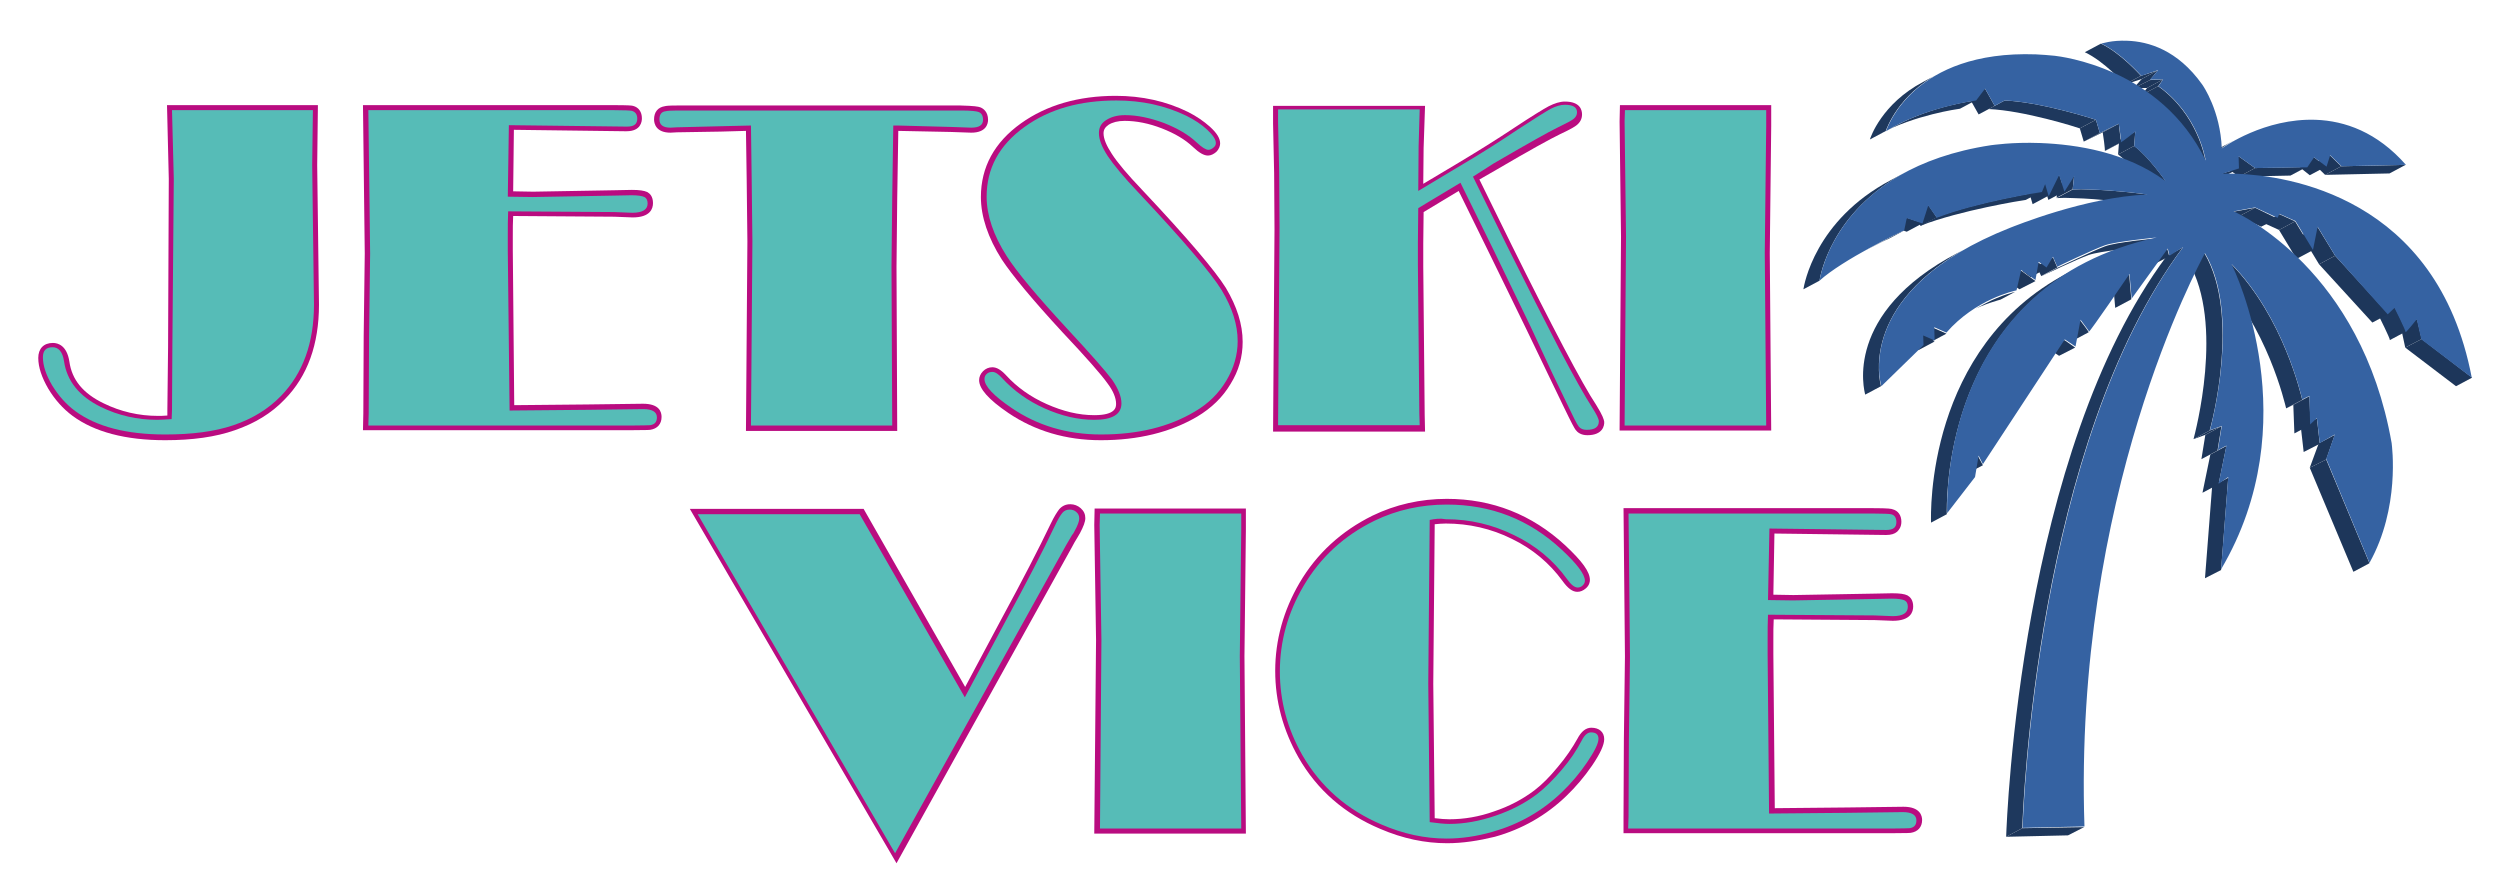 <?xml version="1.0" encoding="utf-8"?>
<!-- Generator: Adobe Illustrator 26.2.1, SVG Export Plug-In . SVG Version: 6.00 Build 0)  -->
<svg version="1.1" id="Layer_1" xmlns="http://www.w3.org/2000/svg" xmlns:xlink="http://www.w3.org/1999/xlink" x="0px" y="0px"
	 viewBox="0 0 699.1 246" style="enable-background:new 0 0 699.1 246;" xml:space="preserve">
<style type="text/css">
	.st0{display:none;}
	.st1{display:inline;fill-rule:evenodd;clip-rule:evenodd;fill:#BC6AA7;}
	.st2{display:inline;}
	.st3{fill:#BC6AA7;}
	.st4{enable-background:new    ;}
	.st5{fill:#1D365A;}
	.st6{clip-path:url(#SVGID_00000108271580548184297260000010207718674623294634_);enable-background:new    ;}
	.st7{fill:#1E385D;}
	.st8{clip-path:url(#SVGID_00000134955833580938990630000009874974177210889640_);enable-background:new    ;}
	.st9{clip-path:url(#SVGID_00000183232960208353163320000002503107849769578649_);enable-background:new    ;}
	.st10{clip-path:url(#SVGID_00000156565918874584119700000011179245737873440385_);enable-background:new    ;}
	.st11{clip-path:url(#SVGID_00000082360253083961002670000001310060798622124220_);enable-background:new    ;}
	.st12{clip-path:url(#SVGID_00000021819287254798696720000011860778145294241454_);enable-background:new    ;}
	.st13{clip-path:url(#SVGID_00000145032174575360467310000011936750941826772646_);enable-background:new    ;}
	.st14{clip-path:url(#SVGID_00000000187810396295052190000004598054422950933658_);enable-background:new    ;}
	.st15{clip-path:url(#SVGID_00000096738141471627961260000016891311744256916666_);enable-background:new    ;}
	.st16{clip-path:url(#SVGID_00000057112359005661044540000016710315271575789230_);enable-background:new    ;}
	.st17{clip-path:url(#SVGID_00000168829898068372837150000018130629547908691347_);enable-background:new    ;}
	.st18{clip-path:url(#SVGID_00000172423757197144796850000006896886328904774324_);enable-background:new    ;}
	.st19{clip-path:url(#SVGID_00000095300309878339230420000000267084363012851634_);enable-background:new    ;}
	.st20{clip-path:url(#SVGID_00000116915067602801143810000012139546481196860052_);enable-background:new    ;}
	.st21{clip-path:url(#SVGID_00000010307269503130842350000006017321449396602032_);enable-background:new    ;}
	.st22{clip-path:url(#SVGID_00000125562586864202731900000012523386018666316693_);enable-background:new    ;}
	.st23{clip-path:url(#SVGID_00000043422373445507814160000017561093910874171816_);enable-background:new    ;}
	.st24{clip-path:url(#SVGID_00000122693224088320525250000009754732375051219852_);enable-background:new    ;}
	.st25{clip-path:url(#SVGID_00000030447179937561111690000004310614641458801812_);enable-background:new    ;}
	.st26{clip-path:url(#SVGID_00000065033764243963630420000002214661207083661745_);enable-background:new    ;}
	.st27{clip-path:url(#SVGID_00000080167879352060674680000000492214389893399996_);enable-background:new    ;}
	.st28{clip-path:url(#SVGID_00000088849434449850899180000000691997033238334872_);enable-background:new    ;}
	.st29{clip-path:url(#SVGID_00000093868713756322524890000000674742890712659379_);enable-background:new    ;}
	.st30{fill:#3562A2;}
	.st31{fill-rule:evenodd;clip-rule:evenodd;fill:#B90C80;}
	.st32{fill-rule:evenodd;clip-rule:evenodd;fill:#56BCB7;}
	.st33{fill:#B90C80;}
	.st34{fill:#56BCB7;}
</style>
<g class="st0">
	<path class="st1" d="M269,195.6l11.5-21.5c5.7-10.5,10.3-19.3,13.6-26.3c0.9-1.9,1.6-3.1,2.2-3.8c0.5-0.6,1.2-0.9,2-0.9
		c0.7,0,1.4,0.2,1.9,0.7c0.6,0.5,0.8,1.1,0.8,1.8c0,0.7-0.4,1.9-1.3,3.5c-0.2,0.4-0.4,0.8-0.7,1.1c-0.4,0.7-1,1.7-1.7,2.9
		l-47.8,86.1l-55.2-94.8l45.3,0L269,195.6L269,195.6z M346.2,144.2l0,4.5l-0.4,35.4l0.4,48.2l-39.5,0l0.4-52.7l-0.5-32.2l0.1-3.2
		L346.2,144.2L346.2,144.2z M399,146l-0.4,45.7l0.4,38.8c2.2,0.3,4.1,0.5,5.5,0.5c4.2,0,8.5-0.8,12.9-2.3c4.4-1.5,8.3-3.5,11.7-6.1
		c2.2-1.7,4.4-3.9,6.8-6.7c2.4-2.8,4.2-5.5,5.6-8.2c0.8-1.6,1.7-2.3,2.6-2.3c1.4,0,2.1,0.6,2.1,1.8c0,1.3-1.1,3.5-3.2,6.6
		c-2.1,3.1-4.5,5.9-7,8.3c-5.5,5.3-12,9-19.4,11.1c-4.5,1.3-8.8,1.9-12.9,1.9c-6,0-12.1-1.3-18.1-3.9c-9.7-4.1-17.1-10.6-22.2-19.4
		c-4.2-7.4-6.3-15.2-6.3-23.4c0-8.4,2.2-16.4,6.6-23.9c4.7-8,11.3-14.1,19.9-18.3c6.2-3,13-4.5,20.2-4.5c12.4,0,23.1,4.2,32.1,12.6
		c4.3,4,6.5,6.9,6.5,8.7c0,0.5-0.2,0.9-0.6,1.3c-0.4,0.4-0.9,0.6-1.4,0.6c-0.9,0-1.9-0.8-3.1-2.5c-3.7-5.1-8.6-9.2-14.6-12.1
		c-6.1-3-12.4-4.5-19.2-4.5C401.9,145.5,400.4,145.7,399,146L399,146z M493.6,172.4c-0.1,2-0.1,4.4-0.1,7.2l0,3.9l0.4,44.5l21.9-0.2
		l15.5-0.2c2.5,0,3.8,0.8,3.8,2.3c0,1.3-0.6,2-1.9,2.2c-0.3,0-2.1,0.1-5.4,0.1l-73.3,0l0.1-3.3l0.1-21.6l0.3-23.1l-0.4-40.1l68.2,0
		c3,0,4.8,0.1,5.2,0.2c1,0.2,1.5,1,1.5,2.2c0,1.5-0.9,2.2-2.8,2.2l-0.4,0l-32.3-0.4l-0.4,20l7,0.1l22.6-0.4l5-0.1
		c1.8,0,3,0.2,3.6,0.5c0.6,0.3,0.9,0.9,0.9,1.8c0,1.7-1.4,2.6-4.2,2.6l-5.1-0.2L493.6,172.4z"/>
	<g class="st2">
		<path class="st3" d="M86.7,31.4l-0.2,15.3l0.3,23.5L87,85.9c0,10.7-3.1,19.2-9.2,25.5c-3.6,3.7-8,6.4-13.3,8.2s-11.7,2.6-19.1,2.6
			c-10.9,0-19.2-2.2-25.1-6.5c-2.6-1.9-4.7-4.3-6.5-7.2c-1.7-2.9-2.6-5.5-2.6-7.9c0-1.9,0.9-2.8,2.7-2.8c1.7,0,2.8,1.3,3.2,3.9
			c0.8,5.5,4.2,9.8,10.3,12.8c4.9,2.4,10.2,3.6,15.8,3.6c0.8,0,2.2-0.1,4-0.2l0.1-2.6l0.1-17.6l0.3-47.1l-0.5-19.2H86.7z"/>
		<path class="st3" d="M141.3,59.7c-0.1,2-0.1,4.4-0.1,7.2v3.9l0.5,44.6l21.9-0.2L179,115c2.5,0,3.8,0.8,3.8,2.3
			c0,1.3-0.6,2-1.9,2.2c-0.3,0-2.1,0.1-5.4,0.1h-73.4l0.1-3.4l0.1-21.6l0.3-23.1L102,31.4h68.5c3.1,0,4.8,0.1,5.2,0.2
			c1,0.3,1.5,1,1.5,2.2c0,1.5-0.9,2.2-2.8,2.2h-0.5l-32.4-0.4l-0.3,20l7,0.1l22.6-0.4l5-0.1c1.8,0,3,0.2,3.6,0.5
			c0.6,0.3,0.9,0.9,0.9,1.8c0,1.7-1.4,2.6-4.3,2.6l-5.1-0.2L141.3,59.7z"/>
		<path class="st3" d="M248.9,35.7l-0.3,20.2l-0.2,19.2l0.2,44.5h-39.4l0.4-51.5l-0.2-17.5l-0.2-14.9l-8.5,0.2l-12.2,0.3l-1.8,0.1
			c-2.1,0-3.1-0.8-3.1-2.3c0-1.4,0.6-2.2,1.8-2.3c0.3-0.1,1.4-0.2,3.2-0.2h79.3c2.8,0,4.4,0.2,4.9,0.4c0.9,0.3,1.3,1.1,1.3,2.2
			c0,1.5-1.1,2.2-3.3,2.2l-5.6-0.2l-14.9-0.3H248.9z"/>
		<path class="st3" d="M276.7,104.6c0.8,0,1.7,0.6,2.7,1.7c3.2,3.5,7.2,6.4,11.9,8.5c4.7,2.1,9.3,3.2,13.9,3.2c5,0,7.6-1.5,7.6-4.6
			c0-1.9-0.9-4.1-2.6-6.6c-1.8-2.4-6-7.2-12.7-14.4c-8.4-9.1-14-15.8-16.8-20.2c-3.7-5.8-5.6-11.4-5.6-16.6
			c0-7.9,3.5-14.4,10.6-19.5c6.9-5,15.5-7.4,25.7-7.4c7.1,0,13.6,1.4,19.6,4.3c2.2,1.1,4.2,2.4,5.8,3.9c1.6,1.5,2.4,2.7,2.4,3.7
			c0,0.5-0.2,0.9-0.7,1.3c-0.5,0.4-0.9,0.6-1.4,0.6c-0.7,0-1.8-0.7-3.2-2c-2.3-2.2-5.4-4-9.2-5.5c-3.8-1.4-7.4-2.2-10.9-2.2
			c-2.2,0-3.9,0.5-5.3,1.4c-1.4,0.9-2,2.1-2,3.6c0,1.8,0.8,3.9,2.5,6.5c1.7,2.5,4.5,5.9,8.5,10.1C330,68,337.8,77.1,340.6,81.8
			c3,5,4.5,9.7,4.5,14.3c0,3.9-1.1,7.6-3.2,11.1c-2.1,3.5-5,6.4-8.8,8.6c-7.2,4.3-15.9,6.4-26.2,6.4c-9.5,0-17.8-2.5-25-7.4
			c-5-3.4-7.6-6.1-7.6-8.1c0-0.6,0.2-1.1,0.7-1.5C275.5,104.8,276.1,104.6,276.7,104.6z"/>
		<path class="st3" d="M411.1,50l9.6,19.5c5.6,11.2,10.4,20.7,14.5,28.6c4.1,7.8,7.2,13.3,9.2,16.4c1.3,2,1.9,3.3,1.9,3.9
			c0,1.6-1.1,2.4-3.4,2.4c-1,0-1.7-0.3-2.2-0.9c-0.5-0.6-1.6-2.8-3.4-6.6l-4-8.3l-6.3-13.1l-5.9-12.2l-4.3-8.9l-9.4-19.1l-11.8,7.1
			l-0.1,9.6v6.4l0.4,41.5l0.1,3.2h-39.6l0.4-55.2l-0.1-15.7l-0.3-13.8v-3.6h39.6l-0.3,10.3l-0.1,12.5l11-6.6
			c6.3-3.7,11.8-7.2,16.7-10.5c4.9-3.2,8.1-5.2,9.4-5.9c1.4-0.7,2.7-1.1,3.9-1.1c2.3,0,3.4,0.7,3.4,2.1c0,0.7-0.3,1.3-0.9,1.8
			c-0.6,0.5-2.1,1.3-4.4,2.4c-2.7,1.3-8.7,4.7-18,10.1L411.1,50z"/>
		<path class="st3" d="M493.1,31.4v4.5l-0.4,35.4l0.4,48.3h-39.6l0.4-52.8l-0.5-32.2l0.1-3.2H493.1z"/>
	</g>
</g>
<g>
	<g>
		<g class="st4">
			<g>
				<polygon class="st5" points="672.7,46.1 668.2,48.5 650.2,48.9 654.7,46.5 				"/>
			</g>
			<g>
				<polygon class="st5" points="654.7,46.5 650.2,48.9 647,45.8 651.5,43.4 				"/>
			</g>
			<g>
				<polygon class="st5" points="691.3,105.6 686.8,108 672.6,97.2 677.2,94.8 				"/>
			</g>
			<g>
				<polygon class="st5" points="677.2,94.8 672.6,97.2 671.4,91.6 675.9,89.2 				"/>
			</g>
			<g class="st4">
				<defs>
					<path id="SVGID_1_" class="st4" d="M672.8,92.7l-4.5,2.4c0.1-0.4-2.9-6.4-3.1-6.8l4.5-2.4C669.9,86.3,673,92.3,672.8,92.7z"/>
				</defs>
				<clipPath id="SVGID_00000001654026599443409520000005859669254204551321_">
					<use xlink:href="#SVGID_1_"  style="overflow:visible;"/>
				</clipPath>
				<g style="clip-path:url(#SVGID_00000001654026599443409520000005859669254204551321_);enable-background:new    ;">
					<path class="st7" d="M672.8,92.7l-4.5,2.4c0.1-0.4-2.9-6.4-3.1-6.8l4.5-2.4C669.9,86.3,673,92.3,672.8,92.7"/>
				</g>
			</g>
			<g class="st4">
				<defs>
					<path id="SVGID_00000053530297445110713600000007306070534882641329_" class="st4" d="M672.9,92.7l-4.5,2.4c0,0,0,0,0,0
						L672.9,92.7C672.8,92.7,672.8,92.7,672.9,92.7z"/>
				</defs>
				<clipPath id="SVGID_00000091016930819939443500000012736221059302592170_">
					<use xlink:href="#SVGID_00000053530297445110713600000007306070534882641329_"  style="overflow:visible;"/>
				</clipPath>
				<g style="clip-path:url(#SVGID_00000091016930819939443500000012736221059302592170_);enable-background:new    ;">
					<path class="st7" d="M672.9,92.7l-4.5,2.4c0,0,0,0,0,0L672.9,92.7C672.8,92.7,672.8,92.7,672.9,92.7"/>
				</g>
			</g>
			<g>
				<polygon class="st5" points="650.4,46.6 645.9,49 642.5,46.3 647,43.9 				"/>
			</g>
			<g>
				<polygon class="st5" points="667.9,87.8 663.4,90.2 648.5,73.9 653,71.5 				"/>
			</g>
			<g>
				<polygon class="st5" points="653,71.5 648.5,73.9 643.6,65.8 648.1,63.5 				"/>
			</g>
			<g>
				<polygon class="st5" points="646.7,70 642.2,72.4 637.3,64.3 641.8,61.9 				"/>
			</g>
			<g>
				<polygon class="st5" points="645,46.7 640.5,49.1 626.1,49.4 630.6,47 				"/>
			</g>
			<g>
				<polygon class="st5" points="641.8,61.9 637.3,64.3 632.9,62.3 637.4,59.9 				"/>
			</g>
			<g>
				<polygon class="st5" points="630.6,47 626.1,49.4 621.5,46.1 626,43.7 				"/>
			</g>
			<g>
				<polygon class="st5" points="636.8,61.1 632.3,63.4 626.1,60.5 630.6,58.1 				"/>
			</g>
			<g class="st4">
				<defs>
					<path id="SVGID_00000030449701232736022450000005465385841124092850_" class="st4" d="M620.9,41.3l4.5-2.4
						c-2.5,1.3-4,2.4-4.2,2.6l-4.5,2.4C616.9,43.8,618.4,42.7,620.9,41.3z"/>
				</defs>
				<clipPath id="SVGID_00000178189542424280033340000007147341081806988478_">
					<use xlink:href="#SVGID_00000030449701232736022450000005465385841124092850_"  style="overflow:visible;"/>
				</clipPath>
				<g style="clip-path:url(#SVGID_00000178189542424280033340000007147341081806988478_);enable-background:new    ;">
					<path class="st7" d="M621.2,41.5l-4.5,2.4c0.2-0.1,1.7-1.2,4.2-2.6l4.5-2.4C623,40.3,621.4,41.4,621.2,41.5"/>
				</g>
			</g>
			<g>
				<polygon class="st5" points="626.1,47.1 621.6,49.5 616.9,50.9 621.4,48.5 				"/>
			</g>
			<g>
				<polygon class="st5" points="630.6,58.1 626.1,60.5 620,61.6 624.6,59.2 				"/>
			</g>
			<g class="st4">
				<defs>
					<path id="SVGID_00000161589921018514277230000015504314883465239940_" class="st4" d="M616.7,44.9l-4.5,2.4
						c-0.1-0.6-2.1-12.9-13.2-20.8l4.5-2.4C614.6,32,616.6,44.3,616.7,44.9z"/>
				</defs>
				<clipPath id="SVGID_00000039105414037322147140000010305171182619253940_">
					<use xlink:href="#SVGID_00000161589921018514277230000015504314883465239940_"  style="overflow:visible;"/>
				</clipPath>
				<g style="clip-path:url(#SVGID_00000039105414037322147140000010305171182619253940_);enable-background:new    ;">
					<path class="st7" d="M616.7,44.9l-4.5,2.4c-0.1-0.6-2.1-12.9-13.2-20.8l4.5-2.4C614.6,32,616.6,44.3,616.7,44.9"/>
				</g>
			</g>
			<g>
				<polygon class="st5" points="603.5,24.1 599,26.5 600.4,24.6 604.9,22.2 				"/>
			</g>
			<g>
				<polygon class="st5" points="601.2,22.4 596.6,24.7 598.9,22.1 603.4,19.7 				"/>
			</g>
			<g>
				<polygon class="st5" points="604.9,22.2 600.4,24.6 596.6,24.7 601.2,22.4 				"/>
			</g>
			<g>
				<polygon class="st5" points="603.4,19.7 598.9,22.1 594.2,23.6 598.7,21.2 				"/>
			</g>
			<g>
				<polygon class="st5" points="645.8,110.8 641.3,113.2 639.3,114.2 643.8,111.8 				"/>
			</g>
			<g class="st4">
				<defs>
					<path id="SVGID_00000110469496867064511930000001935213467299257276_" class="st4" d="M643.8,111.8l-4.5,2.4
						c-0.3-1.1-5.2-23-19.8-37.9l4.5-2.4C638.6,88.8,643.5,110.7,643.8,111.8z"/>
				</defs>
				<clipPath id="SVGID_00000063615660428442604480000017748577405107812233_">
					<use xlink:href="#SVGID_00000110469496867064511930000001935213467299257276_"  style="overflow:visible;"/>
				</clipPath>
				<g style="clip-path:url(#SVGID_00000063615660428442604480000017748577405107812233_);enable-background:new    ;">
					<path class="st7" d="M643.8,111.8l-4.5,2.4c-0.3-1.1-5.2-23-19.8-37.9l4.5-2.4C638.6,88.8,643.5,110.7,643.8,111.8"/>
				</g>
			</g>
			<g>
				<polygon class="st5" points="650.5,128.5 645.9,130.8 648.4,124 652.9,121.6 				"/>
			</g>
			<g>
				<polygon class="st5" points="648.7,124.1 644.2,126.4 643.4,119.4 647.9,117 				"/>
			</g>
			<g>
				<polygon class="st5" points="646.1,118.8 641.6,121.2 641.3,113.2 645.8,110.8 				"/>
			</g>
			<g class="st4">
				<defs>
					<path id="SVGID_00000099629704124640724110000008609359198378391938_" class="st4" d="M598.7,21.2l-4.5,2.4
						c-0.3-0.3-5.7-6.4-11.2-9l4.5-2.4C593,14.8,598.4,20.9,598.7,21.2z"/>
				</defs>
				<clipPath id="SVGID_00000062176640370095172210000016817017498867458977_">
					<use xlink:href="#SVGID_00000099629704124640724110000008609359198378391938_"  style="overflow:visible;"/>
				</clipPath>
				<g style="clip-path:url(#SVGID_00000062176640370095172210000016817017498867458977_);enable-background:new    ;">
					<path class="st7" d="M598.7,21.2l-4.5,2.4c-0.3-0.3-5.7-6.4-11.2-9l4.5-2.4C593,14.8,598.4,20.9,598.7,21.2"/>
				</g>
			</g>
			<g>
				<polygon class="st5" points="662.6,157.5 658.1,159.9 645.9,130.8 650.5,128.5 				"/>
			</g>
			<g class="st4">
				<defs>
					<path id="SVGID_00000111883301055881747100000002760948470152265644_" class="st4" d="M605.5,50.5l-4.5,2.4
						c-0.2-0.3-4.8-6.9-8.7-9.7l4.5-2.4C600.7,43.7,605.3,50.2,605.5,50.5z"/>
				</defs>
				<clipPath id="SVGID_00000088102389072499350550000003454911956171176346_">
					<use xlink:href="#SVGID_00000111883301055881747100000002760948470152265644_"  style="overflow:visible;"/>
				</clipPath>
				<g style="clip-path:url(#SVGID_00000088102389072499350550000003454911956171176346_);enable-background:new    ;">
					<path class="st7" d="M605.5,50.5l-4.5,2.4c-0.2-0.3-4.8-6.9-8.7-9.7l4.5-2.4C600.7,43.7,605.3,50.2,605.5,50.5"/>
				</g>
			</g>
			<g>
				<polygon class="st5" points="596.8,40.8 592.3,43.2 592.6,39.2 597.1,36.8 				"/>
			</g>
			<g class="st4">
				<defs>
					<path id="SVGID_00000019650205547866372170000013584690399429860753_" class="st4" d="M593.2,39.8l-4.5,2.4c0,0-0.1,0-0.1,0
						l4.5-2.4C593.1,39.8,593.1,39.8,593.2,39.8z"/>
				</defs>
				<clipPath id="SVGID_00000143594663776772469710000004590284983629101740_">
					<use xlink:href="#SVGID_00000019650205547866372170000013584690399429860753_"  style="overflow:visible;"/>
				</clipPath>
				<g style="clip-path:url(#SVGID_00000143594663776772469710000004590284983629101740_);enable-background:new    ;">
					<path class="st7" d="M593.2,39.8l-4.5,2.4c0,0-0.1,0-0.1,0l4.5-2.4C593.1,39.8,593.1,39.8,593.2,39.8"/>
				</g>
			</g>
			<g class="st4">
				<defs>
					<path id="SVGID_00000116211626747590781660000008613323196325780627_" class="st4" d="M593.1,39.8l-4.5,2.4
						c0.1-0.3-0.5-4.9-0.6-5.2l4.5-2.4C592.5,34.9,593.1,39.5,593.1,39.8z"/>
				</defs>
				<clipPath id="SVGID_00000096751744436984868020000015074096882205909159_">
					<use xlink:href="#SVGID_00000116211626747590781660000008613323196325780627_"  style="overflow:visible;"/>
				</clipPath>
				<g style="clip-path:url(#SVGID_00000096751744436984868020000015074096882205909159_);enable-background:new    ;">
					<path class="st7" d="M593.1,39.8l-4.5,2.4c0.1-0.3-0.5-4.9-0.6-5.2l4.5-2.4C592.5,34.9,593.1,39.5,593.1,39.8"/>
				</g>
			</g>
			<g class="st4">
				<defs>
					<path id="SVGID_00000181795771397138405190000004697093757170636940_" class="st4" d="M565.5,231.6L561,234
						c0.2-5.4,4-107.6,44.9-162.4l4.5-2.4C569.4,124,565.7,226.2,565.5,231.6z"/>
				</defs>
				<clipPath id="SVGID_00000113320813751811570180000001271401090939962026_">
					<use xlink:href="#SVGID_00000181795771397138405190000004697093757170636940_"  style="overflow:visible;"/>
				</clipPath>
				<g style="clip-path:url(#SVGID_00000113320813751811570180000001271401090939962026_);enable-background:new    ;">
					<path class="st7" d="M565.5,231.6L561,234c0.2-5.4,4-107.6,44.9-162.4l4.5-2.4C569.4,124,565.7,226.2,565.5,231.6"/>
				</g>
			</g>
			<g>
				<polygon class="st5" points="606.6,71.7 602.1,74 601.6,72.1 606.1,69.7 				"/>
			</g>
			<g>
				<polygon class="st5" points="592.5,34.6 588,37 582.7,39.6 587.2,37.2 				"/>
			</g>
			<g>
				<polygon class="st5" points="587.2,37.2 582.7,39.6 581.6,35.9 586.1,33.5 				"/>
			</g>
			<g class="st4">
				<defs>
					<path id="SVGID_00000083789606340794484020000001665812757752869510_" class="st4" d="M617.9,120.4l-4.5,2.4
						c0.4-1.6,8.7-32.3-1.4-49.5l4.5-2.4C626.6,88.2,618.4,118.8,617.9,120.4z"/>
				</defs>
				<clipPath id="SVGID_00000068635858863677801880000003302442635132967834_">
					<use xlink:href="#SVGID_00000083789606340794484020000001665812757752869510_"  style="overflow:visible;"/>
				</clipPath>
				<g style="clip-path:url(#SVGID_00000068635858863677801880000003302442635132967834_);enable-background:new    ;">
					<path class="st7" d="M617.9,120.4l-4.5,2.4c0.4-1.6,8.7-32.3-1.4-49.5l4.5-2.4C626.6,88.2,618.4,118.8,617.9,120.4"/>
				</g>
			</g>
			<g>
				<polygon class="st5" points="621.2,119.2 616.7,121.6 613.4,122.8 617.9,120.4 				"/>
			</g>
			<g>
				<polygon class="st5" points="621.1,159.4 616.6,161.7 618.6,136 623.1,133.6 				"/>
			</g>
			<g>
				<polygon class="st5" points="620.4,135.4 615.9,137.8 618.1,127.1 622.6,124.7 				"/>
			</g>
			<g>
				<polygon class="st5" points="620.1,126 615.6,128.4 616.7,121.6 621.2,119.2 				"/>
			</g>
			<g>
				<polygon class="st5" points="596,83.7 591.5,86.1 590.9,79.2 595.4,76.8 				"/>
			</g>
			<g class="st4">
				<defs>
					<path id="SVGID_00000133500488548613597460000008372832699444735376_" class="st4" d="M600.5,54.4l-4.5,2.4
						c-0.4-0.1-8.8-1.2-16.1-1.4c-1.7-0.1-3.4-0.1-4.8,0l4.5-2.4c1.4-0.1,3.1-0.1,4.8,0C591.7,53.2,600,54.3,600.5,54.4z"/>
				</defs>
				<clipPath id="SVGID_00000060723268617886006100000015949951859919089545_">
					<use xlink:href="#SVGID_00000133500488548613597460000008372832699444735376_"  style="overflow:visible;"/>
				</clipPath>
				<g style="clip-path:url(#SVGID_00000060723268617886006100000015949951859919089545_);enable-background:new    ;">
					<path class="st7" d="M600.5,54.4l-4.5,2.4c-0.4-0.1-8.8-1.2-16.1-1.4c-1.7-0.1-3.4-0.1-4.8,0l4.5-2.4c1.4-0.1,3.1-0.1,4.8,0
						C591.7,53.2,600,54.3,600.5,54.4"/>
				</g>
			</g>
			<g>
				<polygon class="st5" points="579.6,52.9 575.1,55.3 575.5,51.6 580,49.2 				"/>
			</g>
			<g>
				<polygon class="st5" points="577.3,53.5 572.8,55.9 571.4,51.2 575.9,48.9 				"/>
			</g>
			<g class="st4">
				<defs>
					<path id="SVGID_00000078021549555651685340000005310633994515357865_" class="st4" d="M586.1,33.5l-4.5,2.4
						c-0.8-0.3-15.6-5-25.5-5.4l4.5-2.4C570.5,28.5,585.3,33.2,586.1,33.5z"/>
				</defs>
				<clipPath id="SVGID_00000000204355731948901940000001776043438407368611_">
					<use xlink:href="#SVGID_00000078021549555651685340000005310633994515357865_"  style="overflow:visible;"/>
				</clipPath>
				<g style="clip-path:url(#SVGID_00000000204355731948901940000001776043438407368611_);enable-background:new    ;">
					<path class="st7" d="M586.1,33.5l-4.5,2.4c-0.8-0.3-15.6-5-25.5-5.4l4.5-2.4C570.5,28.5,585.3,33.2,586.1,33.5"/>
				</g>
			</g>
			<g>
				<polygon class="st5" points="572.9,54.7 568.4,57.1 567.4,53.7 571.9,51.3 				"/>
			</g>
			<g>
				<polygon class="st5" points="557.8,29.6 553.3,32 550.6,27.2 555.1,24.8 				"/>
			</g>
			<g>
				<polygon class="st5" points="575.3,74.8 570.8,77.2 569.5,74.4 574.1,72 				"/>
			</g>
			<g class="st4">
				<defs>
					<path id="SVGID_00000100384218637292971480000005955278316887218362_" class="st4" d="M603.1,66.7l-4.5,2.4
						c-0.6,0.1-11.4,1.1-14.5,2.2c-3.1,1.1-12.8,5.7-13.3,6l4.5-2.4c0.5-0.2,10.3-4.9,13.3-6C591.7,67.7,602.5,66.7,603.1,66.7z"/>
				</defs>
				<clipPath id="SVGID_00000052104453666056778700000014259026123037562246_">
					<use xlink:href="#SVGID_00000100384218637292971480000005955278316887218362_"  style="overflow:visible;"/>
				</clipPath>
				<g style="clip-path:url(#SVGID_00000052104453666056778700000014259026123037562246_);enable-background:new    ;">
					<path class="st7" d="M603.1,66.7l-4.5,2.4c-0.6,0.1-11.4,1.1-14.5,2.2c-3.1,1.1-12.8,5.7-13.3,6l4.5-2.4
						c0.5-0.2,10.3-4.9,13.3-6C591.7,67.7,602.5,66.7,603.1,66.7"/>
				</g>
			</g>
			<g class="st4">
				<defs>
					<path id="SVGID_00000129910513283709313740000006511034284318293419_" class="st4" d="M584.1,92.9l-4.5,2.4
						c-0.1-0.3-2.3-3.1-2.4-3.3l4.5-2.4C581.9,89.8,584,92.6,584.1,92.9z"/>
				</defs>
				<clipPath id="SVGID_00000087414192205347273230000002930331393699602590_">
					<use xlink:href="#SVGID_00000129910513283709313740000006511034284318293419_"  style="overflow:visible;"/>
				</clipPath>
				<g style="clip-path:url(#SVGID_00000087414192205347273230000002930331393699602590_);enable-background:new    ;">
					<path class="st7" d="M584.1,92.9l-4.5,2.4c-0.1-0.3-2.3-3.1-2.4-3.3l4.5-2.4C581.9,89.8,584,92.6,584.1,92.9"/>
				</g>
			</g>
			<g>
				<polygon class="st5" points="572.3,75.1 567.8,77.5 565.6,75.8 570.1,73.5 				"/>
			</g>
			<g>
				<polygon class="st5" points="580.3,97.2 575.8,99.5 572.8,97.5 577.3,95.1 				"/>
			</g>
			<g>
				<polygon class="st5" points="569.2,78.6 564.7,80.9 560.7,78.1 565.2,75.7 				"/>
			</g>
			<g class="st4">
				<defs>
					<path id="SVGID_00000178203393552140137900000005535774038519818423_" class="st4" d="M525.7,37.4l4.5-2.4
						c10-5.3,21.7-6.9,22.4-7l-4.5,2.4C547.4,30.5,535.7,32.1,525.7,37.4z"/>
				</defs>
				<clipPath id="SVGID_00000175287287002624665200000002772349328030741914_">
					<use xlink:href="#SVGID_00000178203393552140137900000005535774038519818423_"  style="overflow:visible;"/>
				</clipPath>
				<g style="clip-path:url(#SVGID_00000175287287002624665200000002772349328030741914_);enable-background:new    ;">
					<path class="st7" d="M552.6,28.1l-4.5,2.4c-0.7,0.1-12.3,1.6-22.4,7l4.5-2.4C540.3,29.7,551.9,28.1,552.6,28.1"/>
				</g>
			</g>
			<g class="st4">
				<defs>
					<path id="SVGID_00000142855467603277903080000000660448676039803319_" class="st4" d="M550.6,87.2l4.5-2.4
						c4.7-2.5,8.5-3.3,8.8-3.4l-4.5,2.4C559.1,83.9,555.3,84.8,550.6,87.2z"/>
				</defs>
				<clipPath id="SVGID_00000052808562940059283980000010916065452556376764_">
					<use xlink:href="#SVGID_00000142855467603277903080000000660448676039803319_"  style="overflow:visible;"/>
				</clipPath>
				<g style="clip-path:url(#SVGID_00000052808562940059283980000010916065452556376764_);enable-background:new    ;">
					<path class="st7" d="M563.9,81.5l-4.5,2.4c-0.3,0.1-4.1,0.9-8.8,3.4l4.5-2.4C559.8,82.4,563.6,81.6,563.9,81.5"/>
				</g>
			</g>
			<g class="st4">
				<defs>
					<path id="SVGID_00000011750345886844101150000011276136478798947216_" class="st4" d="M571,53.5l-4.5,2.4
						c-0.9,0.1-18.3,2.9-29.4,7.2l4.5-2.4C552.8,56.4,570.1,53.7,571,53.5z"/>
				</defs>
				<clipPath id="SVGID_00000075164392392182479580000010971304431549680001_">
					<use xlink:href="#SVGID_00000011750345886844101150000011276136478798947216_"  style="overflow:visible;"/>
				</clipPath>
				<g style="clip-path:url(#SVGID_00000075164392392182479580000010971304431549680001_);enable-background:new    ;">
					<path class="st7" d="M571,53.5l-4.5,2.4c-0.9,0.1-18.3,2.9-29.4,7.2l4.5-2.4C552.8,56.4,570.1,53.7,571,53.5"/>
				</g>
			</g>
			<g>
				<polygon class="st5" points="541.6,60.8 537.1,63.2 534.8,59.8 539.3,57.4 				"/>
			</g>
			<g class="st4">
				<defs>
					<path id="SVGID_00000080179461635035699560000008649711402773784728_" class="st4" d="M537.9,22.8l4.5-2.4
						c-11.6,6.1-14.8,15.5-15,16.2l-4.5,2.4C523.1,38.3,526.3,28.9,537.9,22.8z"/>
				</defs>
				<clipPath id="SVGID_00000090285695535257933820000003319586860713110681_">
					<use xlink:href="#SVGID_00000080179461635035699560000008649711402773784728_"  style="overflow:visible;"/>
				</clipPath>
				<g style="clip-path:url(#SVGID_00000090285695535257933820000003319586860713110681_);enable-background:new    ;">
					<path class="st7" d="M527.3,36.7l-4.5,2.4c0.3-0.7,3.4-10.1,15-16.2l4.5-2.4C530.8,26.6,527.6,35.9,527.3,36.7"/>
				</g>
			</g>
			<g>
				<polygon class="st5" points="537.7,62.4 533.2,64.8 528.8,63.3 533.3,60.9 				"/>
			</g>
			<g>
				<polygon class="st5" points="544.3,93.3 539.8,95.7 536.4,94.2 540.9,91.8 				"/>
			</g>
			<g class="st4">
				<defs>
					<path id="SVGID_00000045598860090584472710000007431989747282772657_" class="st4" d="M520.9,70.4l4.5-2.4
						c3.8-2,6.8-3.5,7.2-3.6l-4.5,2.4C527.7,66.9,524.7,68.4,520.9,70.4z"/>
				</defs>
				<clipPath id="SVGID_00000040558313650419265130000013361319525879216278_">
					<use xlink:href="#SVGID_00000045598860090584472710000007431989747282772657_"  style="overflow:visible;"/>
				</clipPath>
				<g style="clip-path:url(#SVGID_00000040558313650419265130000013361319525879216278_);enable-background:new    ;">
					<path class="st7" d="M532.6,64.4l-4.5,2.4c-0.4,0.2-3.3,1.6-7.2,3.6l4.5-2.4C529.2,66,532.2,64.5,532.6,64.4"/>
				</g>
			</g>
			<g>
				<polygon class="st5" points="541,95.5 536.5,97.9 533.2,96.5 537.7,94.2 				"/>
			</g>
			<g>
				<polygon class="st5" points="554.5,130.1 549.9,132.5 548.7,130.1 553.2,127.7 				"/>
			</g>
			<g class="st4">
				<defs>
					<path id="SVGID_00000115489224843053825940000010853731692808354952_" class="st4" d="M547.2,70.8l4.5-2.4
						c-31.8,16.8-26,38.4-25.7,39.6l-4.5,2.4C521.2,109.1,515.4,87.6,547.2,70.8z"/>
				</defs>
				<clipPath id="SVGID_00000163766767198189711280000013147834449586231953_">
					<use xlink:href="#SVGID_00000115489224843053825940000010853731692808354952_"  style="overflow:visible;"/>
				</clipPath>
				<g style="clip-path:url(#SVGID_00000163766767198189711280000013147834449586231953_);enable-background:new    ;">
					<path class="st7" d="M526.1,108l-4.5,2.4c-0.3-1.2-6.2-22.8,25.7-39.6l4.5-2.4C519.9,85.2,525.7,106.8,526.1,108"/>
				</g>
			</g>
			<g class="st4">
				<defs>
					<path id="SVGID_00000123409882427822887890000000064152010749514420_" class="st4" d="M577.8,76.5l4.5-2.4
						c-39.1,20.7-37.9,66.9-37.9,69.7l-4.5,2.4C539.9,143.4,538.7,97.1,577.8,76.5z"/>
				</defs>
				<clipPath id="SVGID_00000095298798016945039600000015167801469444748188_">
					<use xlink:href="#SVGID_00000123409882427822887890000000064152010749514420_"  style="overflow:visible;"/>
				</clipPath>
				<g style="clip-path:url(#SVGID_00000095298798016945039600000015167801469444748188_);enable-background:new    ;">
					<path class="st7" d="M544.5,143.8l-4.5,2.4c-0.1-2.8-1.3-49,37.9-69.7l4.5-2.4C543.2,94.8,544.4,141,544.5,143.8"/>
				</g>
			</g>
			<g class="st4">
				<defs>
					<path id="SVGID_00000031171913382733046540000008264974576864468110_" class="st4" d="M528.7,50.4l4.5-2.4
						C512,59.2,509,77.2,508.8,78.5l-4.5,2.4C504.5,79.6,507.5,61.5,528.7,50.4z"/>
				</defs>
				<clipPath id="SVGID_00000103239533443518119680000008827381010139956414_">
					<use xlink:href="#SVGID_00000031171913382733046540000008264974576864468110_"  style="overflow:visible;"/>
				</clipPath>
				<g style="clip-path:url(#SVGID_00000103239533443518119680000008827381010139956414_);enable-background:new    ;">
					<path class="st7" d="M508.8,78.5l-4.5,2.4c0.2-1.2,3.2-19.3,24.4-30.5l4.5-2.4C512,59.2,509,77.2,508.8,78.5"/>
				</g>
			</g>
			<g>
				<path class="st30" d="M594.9,11.4c5.8,0.2,14,2.5,20.9,12.2c0.3,0.4,5.1,7.4,5.5,17.9c0.6-0.4,11.9-8.5,26.3-8
					c8.1,0.3,17.1,3.4,25.2,12.6l-18,0.4l-3.2-3.1l-1,3.2l-3.5-2.6l-1.9,2.8L630.6,47l-4.6-3.3l0.1,3.4l-4.7,1.5
					c0.1,0,1.6-0.1,4.2,0c13.6,0.5,55.9,6.1,65.6,57l-14.1-10.7l-1.3-5.6c-0.1,0.2-2.9,3.6-3.1,3.6c0.1-0.4-2.9-6.4-3.1-6.8
					l-1.9,1.8L653,71.5l-4.9-8.1l-1.3,6.5l-4.9-8.1l-4.5-2l-0.5,1.1l-6.3-2.9l-6,1.1c1.8,0.8,35.7,16.4,44.2,64.8
					c0.1,0.9,2.4,18.1-6.2,33.5l-12.1-29.1l2.4-6.8l-4.2,2.4l-0.8-7l-1.9,1.8l-0.2-8l-2,1c-0.3-1.1-5.2-23-19.8-37.9
					c1.1,2.2,21.3,44.4-2.9,85.4l2-25.8l-2.7,1.9l2.2-10.7l-2.4,1.3l1.1-6.8l-3.3,1.2c0.4-1.6,8.7-32.3-1.4-49.5
					c-1.8,3.4-36.8,67.7-33.7,160.3l-17.3,0.4c0.2-5.4,4-107.6,44.9-162.4l-3.8,2.4l-0.5-2l-10.1,14l-0.6-6.9
					c-0.5,0.8-11,16.1-11.3,16.1c-0.1-0.3-2.3-3.1-2.4-3.3l-1.4,7.5l-3-2l-22.9,34.9l-1.2-2.4l-1,6l-7.8,10.1
					c-0.1-3.2-1.7-64,58.6-77.1c-0.6,0.1-11.4,1.1-14.5,2.2c-3.1,1.1-12.8,5.7-13.3,6l-1.2-2.8l-1.8,3l-2.2-1.6l-0.9,5.1l-4-2.8
					l-1.3,5.7c-0.6,0.1-11.5,2.5-19.6,11.8l-3.4-1.5l0.1,3.7l-3.2-1.4l0.1,2.7L526.1,108c-0.4-1.4-7.4-27.1,36-44.3
					c1.1-0.4,21-8.6,38.4-9.3c-0.4-0.1-8.8-1.2-16.1-1.4c-1.7-0.1-3.4-0.1-4.8,0l0.4-3.7l-2.7,4.3l-1.5-4.6l-2.9,5.9l-1-3.4
					l-0.9,2.2c-0.9,0.1-18.3,2.9-29.4,7.2l-2.4-3.4l-1.6,5l-4.4-1.5l-0.7,3.4c-0.9,0.4-17.2,8.2-23.7,14.1c0.3-1.6,5.2-31.4,48-37.9
					c0.3,0,5.7-0.9,13.8-0.6c10.1,0.4,23.9,2.5,34.9,10.6c-0.2-0.3-4.8-6.9-8.7-9.7l0.3-4.1c-0.2,0.2-3.8,3-4,3
					c0.1-0.3-0.5-4.9-0.6-5.2l-5.3,2.6l-1.1-3.7c-0.8-0.3-15.6-5-25.5-5.4l-2.8,1.5l-2.7-4.8l-2.5,3.3c-0.7,0.1-14.7,2-25.2,8.6
					c0.4-1.1,7.7-22.7,41.9-21.5c1.7,0.1,3.5,0.2,5.3,0.4c1.5,0.2,29.6,3.3,42.2,29.3c-0.1-0.6-2.1-12.9-13.2-20.8l1.3-1.9l-3.7,0.1
					l2.3-2.7l-4.7,1.6c-0.3-0.3-5.7-6.4-11.2-9C587.7,12.2,590.5,11.2,594.9,11.4z"/>
			</g>
			<g>
				<polygon class="st5" points="582.8,231.3 578.3,233.6 561,234 565.5,231.6 				"/>
			</g>
		</g>
	</g>
</g>
<g>
	<g>
		<path class="st31" d="M192.9,142.3l48.6,0l28.4,49.8l10.3-19.3c5.7-10.5,10.3-19.4,13.6-26.3c1-2.1,1.8-3.3,2.4-4.1
			c0.8-0.9,1.8-1.4,3.1-1.4c1.1,0,2.1,0.4,2.9,1.1c0.9,0.8,1.3,1.7,1.3,2.8c0,1-0.5,2.3-1.5,4.2c-0.2,0.4-0.5,0.8-0.7,1.2
			c-0.5,0.8-1.1,1.8-1.6,2.8l-49,88.3L192.9,142.3z M404.7,235.8c-6.2,0-12.4-1.3-18.7-4c-10-4.2-17.7-10.9-22.9-20
			c-4.3-7.6-6.5-15.7-6.5-24.2c0-8.6,2.3-16.9,6.8-24.6c4.8-8.2,11.7-14.5,20.4-18.8c6.4-3.1,13.4-4.7,20.8-4.7
			c12.7,0,23.8,4.4,33.1,13c4.8,4.5,6.9,7.4,6.9,9.7c0,0.6-0.2,1.5-1.1,2.3c-0.8,0.7-1.6,1-2.4,1c-1.4,0-2.7-1-4.2-3.1
			c-3.6-4.9-8.3-8.9-14.1-11.7c-5.8-2.9-12.1-4.3-18.5-4.3c-1.1,0-2.1,0.1-3.1,0.2l-0.4,44.6l0.4,37.6c1.6,0.2,3,0.3,4.1,0.3
			c4.1,0,8.3-0.7,12.5-2.2c4.2-1.4,8-3.4,11.3-5.9c2.1-1.6,4.3-3.8,6.5-6.5c2.3-2.7,4.1-5.4,5.5-7.9c1.1-2.1,2.4-3.1,3.9-3.1
			c2.2,0,3.6,1.2,3.6,3.2c0,1.6-1.1,4-3.4,7.4c-2.2,3.2-4.6,6-7.2,8.5c-5.6,5.4-12.4,9.3-20,11.4C413.5,235.1,409,235.8,404.7,235.8
			L404.7,235.8z M306.5,179l-0.5-32.2l0.1-4.6l42.3,0l0,5.9l-0.4,35.4l0.4,49.6l-42.4,0L306.5,179z M454,228.3l0.1-21.6l0.3-23.1
			l-0.4-41.5l69.6,0c4.8,0,5.3,0.2,5.6,0.3c1.6,0.4,2.5,1.7,2.5,3.5c0,1.5-0.7,2.3-1.2,2.8c-0.7,0.6-1.7,0.9-3,0.9h-0.4l-30.9-0.4
			l-0.3,17.1l5.6,0.1l22.6-0.4l5-0.1c2.2,0,3.5,0.2,4.3,0.6c0.7,0.4,1.6,1.2,1.6,3.1c0,1.5-0.7,4-5.7,4l-5.1-0.2l-28.2-0.2
			c-0.1,1.7-0.1,3.6-0.1,5.8l0,3.9l0.4,43.1l20.5-0.2l15.5-0.2c4.7,0,5.2,2.6,5.2,3.7c0,2-1.2,3.3-3.2,3.6c-0.2,0-0.5,0.1-5.5,0.1
			l-74.8,0L454,228.3z"/>
		<path class="st32" d="M269.8,195l11.5-21.5c5.7-10.5,10.3-19.3,13.6-26.3c0.9-1.9,1.6-3.1,2.2-3.8c0.5-0.6,1.2-0.9,2-0.9
			c0.7,0,1.4,0.2,1.9,0.7c0.6,0.5,0.8,1.1,0.8,1.8c0,0.7-0.4,1.9-1.3,3.5c-0.2,0.4-0.4,0.8-0.7,1.1c-0.4,0.7-1,1.7-1.7,2.9
			l-47.8,86.1l-55.2-94.8l45.3,0L269.8,195L269.8,195z M347.1,143.6l0,4.5l-0.4,35.4l0.4,48.2l-39.5,0L308,179l-0.5-32.2l0.1-3.2
			L347.1,143.6L347.1,143.6z M399.8,145.4l-0.4,45.7l0.4,38.8c2.2,0.3,4.1,0.5,5.5,0.5c4.2,0,8.5-0.8,12.9-2.3
			c4.4-1.5,8.3-3.5,11.7-6.1c2.2-1.7,4.4-3.9,6.8-6.7c2.4-2.8,4.2-5.5,5.6-8.2c0.8-1.6,1.7-2.3,2.6-2.3c1.4,0,2.1,0.6,2.1,1.8
			c0,1.3-1.1,3.5-3.2,6.6c-2.1,3.1-4.5,5.9-7,8.3c-5.5,5.3-12,9-19.4,11.1c-4.5,1.3-8.8,1.9-12.9,1.9c-6,0-12.1-1.3-18.1-3.9
			c-9.7-4.1-17.1-10.6-22.2-19.4c-4.2-7.4-6.3-15.2-6.3-23.4c0-8.4,2.2-16.4,6.6-23.9c4.7-8,11.3-14.1,19.9-18.3
			c6.2-3,13-4.5,20.2-4.5c12.4,0,23.1,4.2,32.1,12.6c4.3,4,6.5,6.9,6.5,8.7c0,0.5-0.2,0.9-0.6,1.3c-0.4,0.4-0.9,0.6-1.4,0.6
			c-0.9,0-1.9-0.8-3.1-2.5c-3.7-5.1-8.6-9.2-14.6-12.1c-6.1-3-12.4-4.5-19.2-4.5C402.7,144.9,401.2,145.1,399.8,145.4L399.8,145.4z
			 M494.4,171.9c-0.1,2-0.1,4.4-0.1,7.2l0,3.9l0.4,44.5l21.9-0.2l15.5-0.2c2.5,0,3.8,0.8,3.8,2.3c0,1.3-0.6,2-1.9,2.2
			c-0.3,0-2.1,0.1-5.4,0.1l-73.3,0l0.1-3.3l0.1-21.6l0.3-23.1l-0.4-40.1l68.2,0c3,0,4.8,0.1,5.2,0.2c1,0.2,1.5,1,1.5,2.2
			c0,1.5-0.9,2.2-2.8,2.2l-0.4,0l-32.3-0.4l-0.4,20l7,0.1l22.6-0.4l5-0.1c1.8,0,3,0.2,3.6,0.5c0.6,0.3,0.9,0.9,0.9,1.8
			c0,1.7-1.4,2.6-4.2,2.6l-5.1-0.2L494.4,171.9z"/>
		<g>
			<path class="st33" d="M46.2,123.1c-11.1,0-19.8-2.3-25.9-6.8c-2.7-2-5-4.6-6.8-7.6c-1.8-3.1-2.8-6-2.8-8.6c0-2.6,1.5-4.2,4.1-4.2
				c1.4,0,3.9,0.7,4.6,5.2c0.7,5.1,3.8,8.9,9.6,11.7c4.7,2.3,9.8,3.5,15.2,3.5c0.6,0,1.5,0,2.6-0.1l0-1.4L47,97.1L47.2,50l-0.5-20.6
				h42.2l-0.2,16.8L89,69.6l0.2,15.6c0,11.1-3.2,20-9.6,26.5c-3.7,3.9-8.4,6.7-13.9,8.6C60.3,122.2,53.8,123.1,46.2,123.1z"/>
			<path class="st34" d="M87.5,30.8l-0.2,15.3l0.3,23.5l0.2,15.6c0,10.7-3.1,19.2-9.2,25.5c-3.6,3.7-8,6.4-13.3,8.2
				s-11.7,2.6-19.1,2.6c-10.9,0-19.2-2.2-25.1-6.5c-2.6-1.9-4.7-4.3-6.5-7.2c-1.7-2.9-2.6-5.5-2.6-7.9c0-1.9,0.9-2.8,2.7-2.8
				c1.7,0,2.8,1.3,3.2,3.9c0.8,5.5,4.2,9.8,10.3,12.8c4.9,2.4,10.2,3.6,15.8,3.6c0.8,0,2.2-0.1,4-0.2l0.1-2.6l0.1-17.6L48.6,50
				l-0.5-19.2H87.5z"/>
			<path class="st33" d="M101.5,120.4l0.1-4.8l0.1-21.6l0.3-23.1l-0.5-41.5h69.9c4.4,0,5.2,0.1,5.6,0.2c1.6,0.4,2.5,1.7,2.5,3.5
				c0,0.9-0.3,3.6-4.3,3.6h-0.5l-31-0.4l-0.2,17.2l5.6,0.1l22.6-0.4c0,0,5-0.1,5-0.1c2.1,0,3.4,0.2,4.3,0.6c0.7,0.4,1.6,1.2,1.6,3.1
				c0,1.5-0.7,4-5.7,4l-5.1-0.2l-28.3-0.2c-0.1,1.7-0.1,3.6-0.1,5.8v3.9l0.4,43.2l20.5-0.2l15.5-0.2c4.6,0,5.2,2.3,5.2,3.7
				c0,2-1.2,3.3-3.2,3.6c-0.2,0-0.5,0.1-5.5,0.1l0,0H101.5z"/>
			<path class="st34" d="M142.1,59.1c-0.1,2-0.1,4.4-0.1,7.2v3.9l0.5,44.6l21.9-0.2l15.5-0.2c2.5,0,3.8,0.8,3.8,2.3
				c0,1.3-0.6,2-1.9,2.2c-0.3,0-2.1,0.1-5.4,0.1h-73.4l0.1-3.4l0.1-21.6l0.3-23.1l-0.5-40.1h68.5c3.1,0,4.8,0.1,5.2,0.2
				c1,0.3,1.5,1,1.5,2.2c0,1.5-0.9,2.2-2.8,2.2h-0.5L142.3,35l-0.3,20l7,0.1l22.6-0.4l5-0.1c1.8,0,3,0.2,3.6,0.5
				c0.6,0.3,0.9,0.9,0.9,1.8c0,1.7-1.4,2.6-4.3,2.6l-5.1-0.2L142.1,59.1z"/>
			<path class="st33" d="M208.6,120.4l0.4-52.9L208.8,50l-0.2-13.4l-7.1,0.2L189.3,37c0,0-1.8,0.1-1.8,0.1c-4.1,0-4.6-2.6-4.6-3.7
				c0-2.1,1.1-3.4,3-3.7c0.4-0.1,1.1-0.2,3.4-0.2l79.3,0c3.9,0.1,4.9,0.3,5.5,0.5c0.8,0.3,2.2,1.2,2.2,3.5c0,1.1-0.5,3.6-4.7,3.6
				l-5.7-0.2l-14.7-0.3l-0.3,18.8l-0.2,19.2l0.2,45.9H208.6z"/>
			<path class="st34" d="M249.8,35.1l-0.3,20.2l-0.2,19.2l0.2,44.5H210l0.4-51.5L210.2,50L210,35.1l-8.5,0.2l-12.2,0.3l-1.8,0.1
				c-2.1,0-3.1-0.8-3.1-2.3c0-1.4,0.6-2.2,1.8-2.3c0.3-0.1,1.4-0.2,3.2-0.2h79.3c2.8,0,4.4,0.2,4.9,0.4c0.9,0.3,1.3,1.1,1.3,2.2
				c0,1.5-1.1,2.2-3.3,2.2l-5.6-0.2L251,35.1H249.8z"/>
			<path class="st33" d="M307.8,123.1c-9.7,0-18.4-2.6-25.8-7.6c-5.6-3.8-8.2-6.8-8.2-9.2c0-0.9,0.4-1.8,1.1-2.5
				c0.7-0.7,1.6-1.1,2.6-1.1c1.2,0,2.4,0.7,3.8,2.2c3.1,3.4,6.9,6.1,11.4,8.1c4.5,2,8.9,3.1,13.3,3.1c6.1,0,6.1-2.3,6.1-3.2
				c0-1.6-0.8-3.6-2.4-5.7c-1.7-2.4-5.9-7.2-12.6-14.3c-8.4-9.1-14.1-16-17-20.4c-3.8-6-5.8-11.9-5.8-17.4c0-8.4,3.8-15.3,11.2-20.6
				c7.1-5.1,16.1-7.7,26.5-7.7c7.3,0,14.1,1.5,20.2,4.5c2.4,1.2,4.4,2.6,6.1,4.1c2,1.8,2.9,3.3,2.9,4.7c0,0.6-0.2,1.5-1.1,2.4
				c-0.7,0.6-1.5,1-2.3,1c-1.1,0-2.4-0.7-4.2-2.4c-2.2-2.1-5.1-3.8-8.7-5.2c-3.6-1.4-7.1-2.1-10.4-2.1c-1.9,0-3.4,0.4-4.5,1.1
				c-1,0.7-1.4,1.4-1.4,2.4c0,1.5,0.8,3.4,2.3,5.7c1.6,2.5,4.4,5.8,8.4,10c12.9,13.7,20.5,22.7,23.5,27.5c3.1,5.2,4.7,10.2,4.7,15.1
				c0,4.2-1.1,8.1-3.4,11.8c-2.2,3.7-5.3,6.7-9.3,9.1C327.3,120.9,318.3,123.1,307.8,123.1z"/>
			<path class="st34" d="M277.5,104c0.8,0,1.7,0.6,2.7,1.7c3.2,3.5,7.2,6.4,11.9,8.5c4.7,2.1,9.3,3.2,13.9,3.2c5,0,7.6-1.5,7.6-4.6
				c0-1.9-0.9-4.1-2.6-6.6c-1.8-2.4-6-7.2-12.7-14.4c-8.4-9.1-14-15.8-16.8-20.2c-3.7-5.8-5.6-11.4-5.6-16.6
				c0-7.9,3.5-14.4,10.6-19.5c6.9-5,15.5-7.4,25.7-7.4c7.1,0,13.6,1.4,19.6,4.3c2.2,1.1,4.2,2.4,5.8,3.9c1.6,1.5,2.4,2.7,2.4,3.7
				c0,0.5-0.2,0.9-0.7,1.3c-0.5,0.4-0.9,0.6-1.4,0.6c-0.7,0-1.8-0.7-3.2-2c-2.3-2.2-5.4-4-9.2-5.5c-3.8-1.4-7.4-2.2-10.9-2.2
				c-2.2,0-3.9,0.5-5.3,1.4c-1.4,0.9-2,2.1-2,3.6c0,1.8,0.8,3.9,2.5,6.5c1.7,2.5,4.5,5.9,8.5,10.1c12.7,13.5,20.4,22.6,23.3,27.3
				c3,5,4.5,9.7,4.5,14.3c0,3.9-1.1,7.6-3.2,11.1c-2.1,3.5-5,6.4-8.8,8.6c-7.2,4.3-15.9,6.4-26.2,6.4c-9.5,0-17.8-2.5-25-7.4
				c-5-3.4-7.6-6.1-7.6-8.1c0-0.6,0.2-1.1,0.7-1.5C276.3,104.2,276.9,104,277.5,104z"/>
			<path class="st33" d="M443.9,121.7c-1.8,0-2.8-0.8-3.3-1.5c-0.3-0.4-1-1.6-3.5-6.8l-4-8.3l-6.3-13.1l-5.9-12.1l-4.3-8.8
				l-8.7-17.7l-9.8,5.9l-0.1,8.8v6.4l0.4,41.5l0.1,4.7h-42.5l0.4-56.6l-0.1-15.7l-0.3-13.8v-5h42.5l-0.4,11.8l-0.1,10l8.9-5.3
				c6.2-3.7,11.8-7.2,16.6-10.4c5-3.3,8.1-5.2,9.6-6c1.6-0.8,3.1-1.3,4.5-1.3c4.4,0,4.8,2.5,4.8,3.6c0,1.2-0.5,2.2-1.5,3
				c-0.5,0.4-1.4,1-4.6,2.5c-2.7,1.3-8.7,4.6-17.9,10l-4.7,2.7l9,18.3c5.5,11.1,10.4,20.7,14.5,28.5c4.1,7.8,7.2,13.3,9.2,16.3
				c1.8,2.9,2.1,4,2.2,4.6C448.7,119,448.2,121.7,443.9,121.7z"/>
			<path class="st34" d="M411.9,49.4l9.6,19.5c5.6,11.2,10.4,20.7,14.5,28.6c4.1,7.8,7.2,13.3,9.2,16.4c1.3,2,1.9,3.3,1.9,3.9
				c0,1.6-1.1,2.4-3.4,2.4c-1,0-1.7-0.3-2.2-0.9c-0.5-0.6-1.6-2.8-3.4-6.6l-4-8.3L428,91.3l-5.9-12.2l-4.3-8.9l-9.4-19.1l-11.8,7.1
				l-0.1,9.6v6.4l0.4,41.5l0.1,3.2h-39.6l0.4-55.2l-0.1-15.7l-0.3-13.8v-3.6H397l-0.3,10.3l-0.1,12.5l11-6.6
				c6.3-3.7,11.8-7.2,16.7-10.5c4.9-3.2,8.1-5.2,9.4-5.9c1.4-0.7,2.7-1.1,3.9-1.1c2.3,0,3.4,0.7,3.4,2.1c0,0.7-0.3,1.3-0.9,1.8
				c-0.6,0.5-2.1,1.3-4.4,2.4c-2.7,1.3-8.7,4.7-18,10.1L411.9,49.4z"/>
			<polygon class="st33" points="452.9,120.4 453.3,66.2 452.9,34 453,29.4 495.3,29.4 495.3,35.3 494.9,70.8 495.3,120.4 			"/>
			<path class="st34" d="M493.9,30.8v4.5l-0.4,35.4l0.4,48.3h-39.6l0.4-52.8L454.3,34l0.1-3.2H493.9z"/>
		</g>
	</g>
</g>
</svg>
